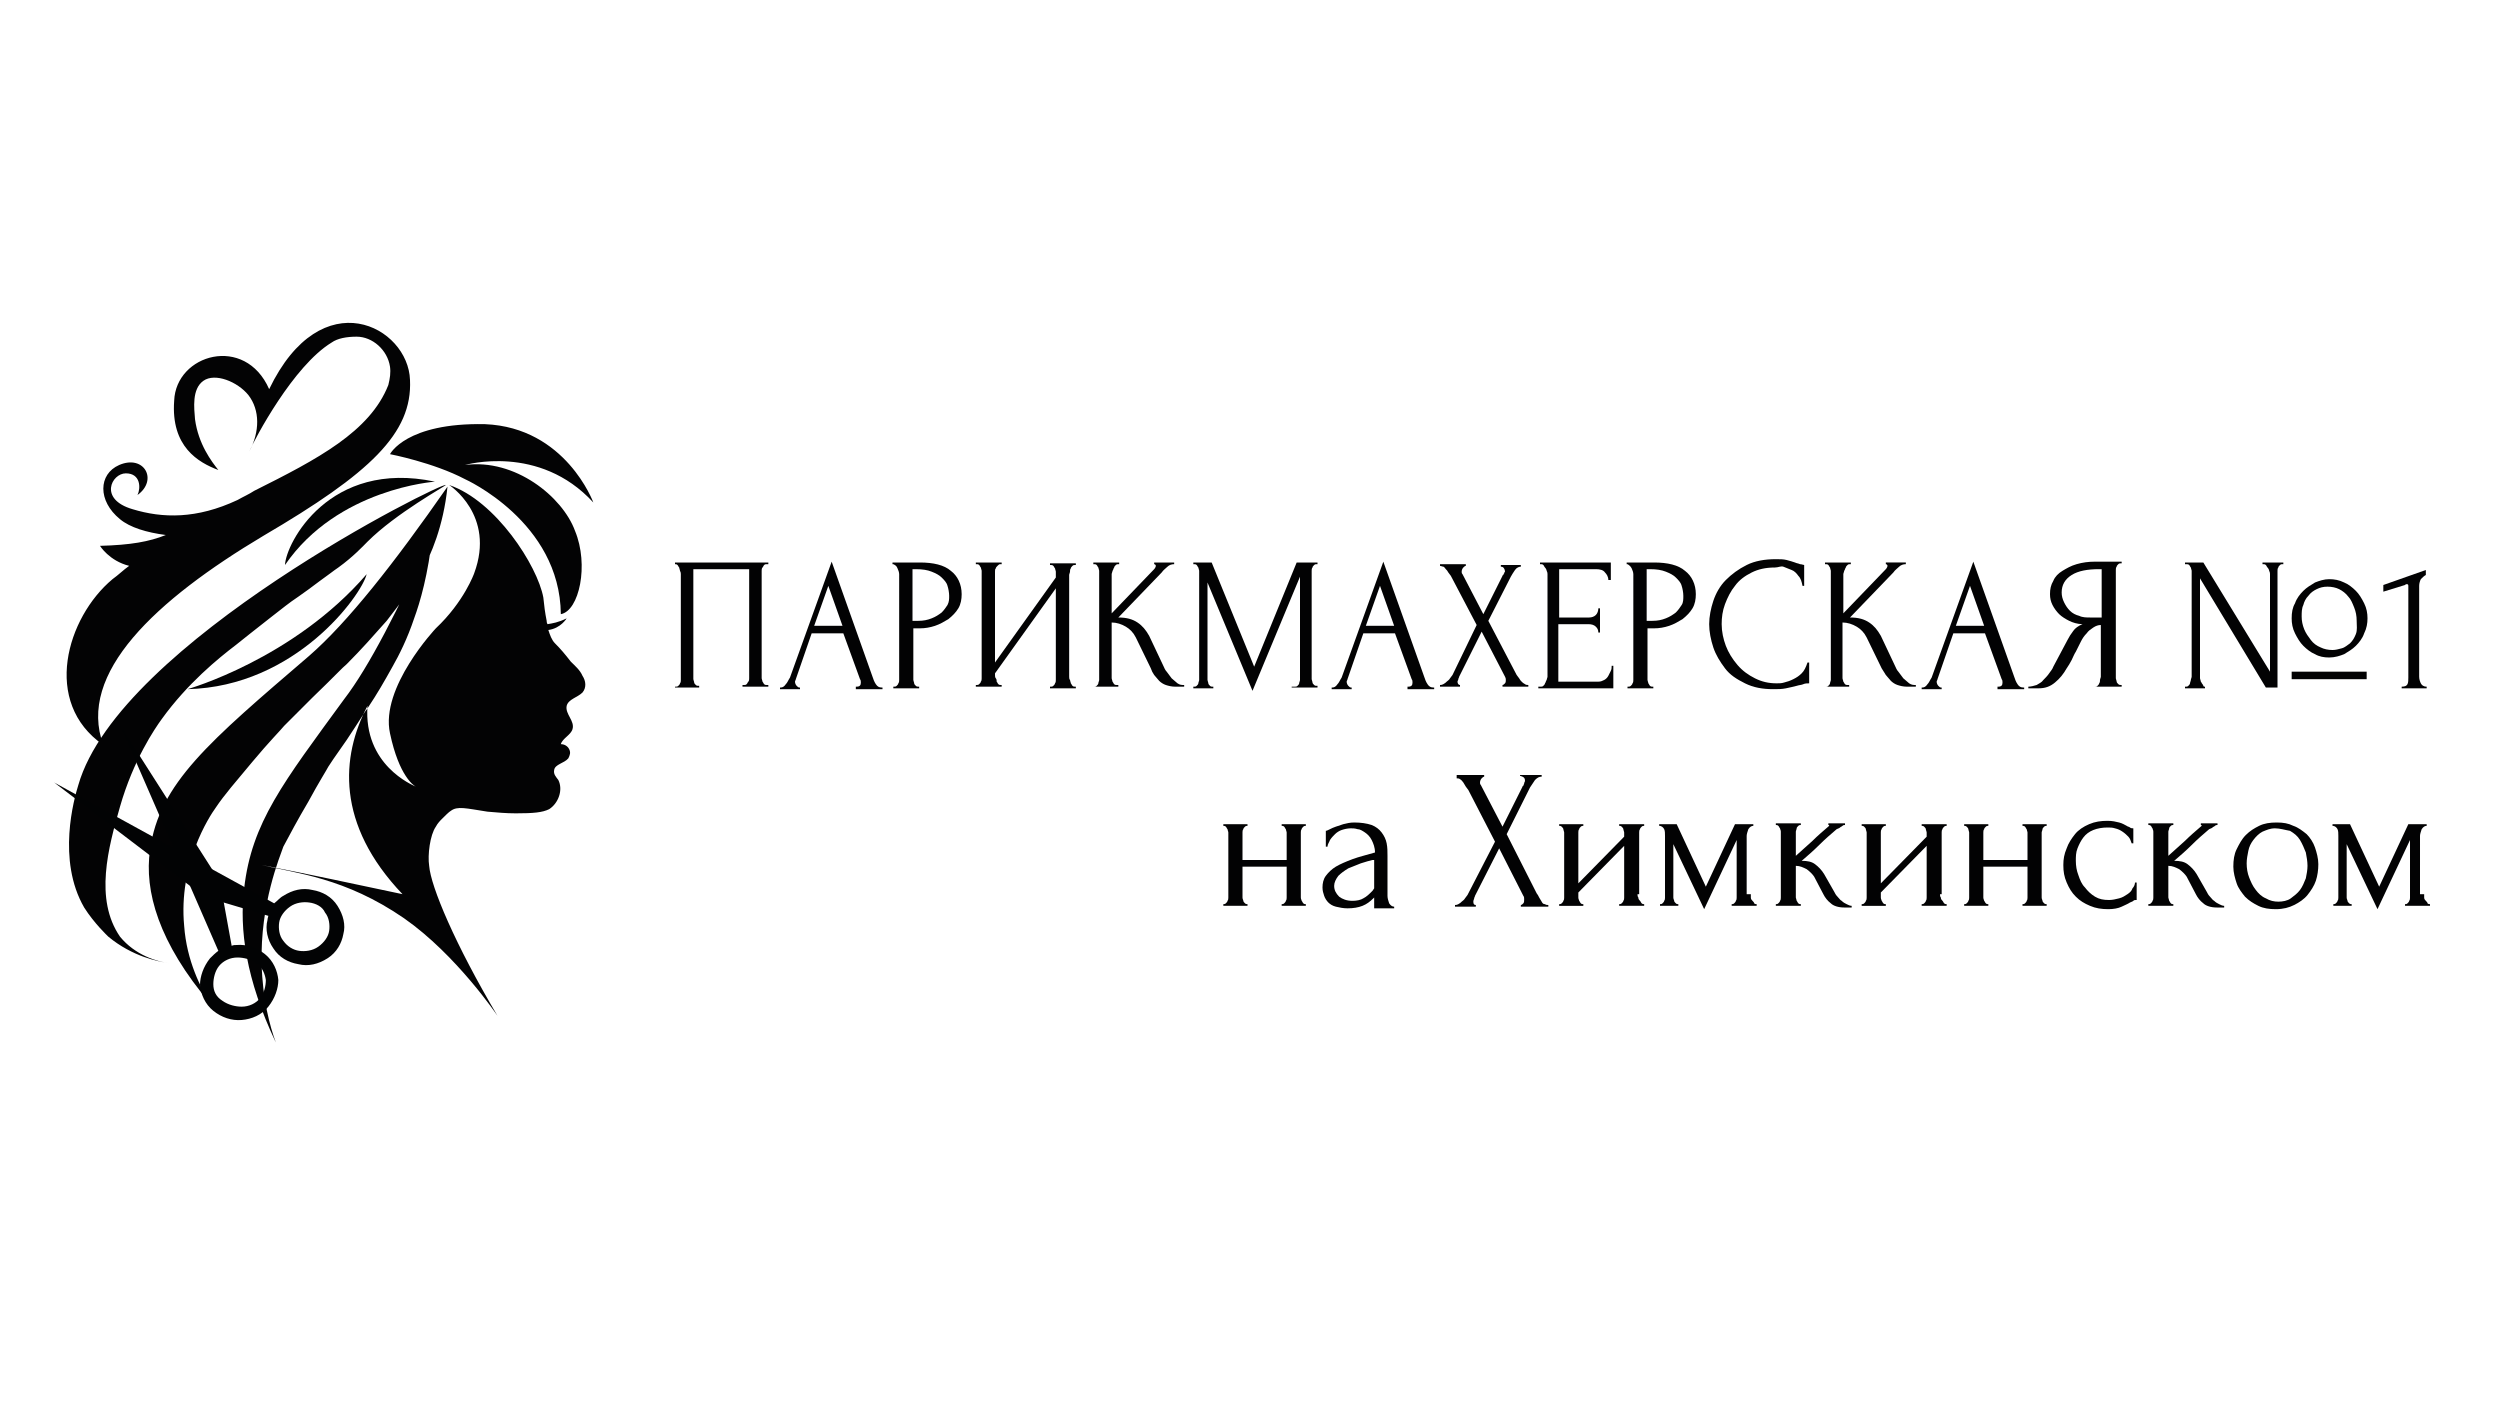 <?xml version="1.0" encoding="UTF-8"?> <!-- Generator: Adobe Illustrator 24.3.0, SVG Export Plug-In . SVG Version: 6.00 Build 0) --> <svg xmlns="http://www.w3.org/2000/svg" xmlns:xlink="http://www.w3.org/1999/xlink" id="Слой_1" x="0px" y="0px" viewBox="0 0 300 170" style="enable-background:new 0 0 300 170;" xml:space="preserve"> <style type="text/css"> .st0{fill:#030304;} .st1{fill:#020303;} .st2{fill:#020203;} .st3{fill-rule:evenodd;clip-rule:evenodd;fill:#020304;} .st4{fill:none;} .st5{enable-background:new ;} </style> <g> <g> <g> <path class="st0" d="M14.4,96.8c1.6-5.6,4.2-9.4,5-10.5c3.1-4.3,6.8-7.3,8.9-8.9c0.6-0.5,2.4-1.9,4.3-3.4c1.3-1,2-1.6,3.2-2.4 c1-0.7,1.4-1,2.6-1.9c1-0.7,1.6-1.2,2.2-1.6c1.8-1.3,3-2.6,3.5-3.1c3.4-3.4,9.4-6.7,9.4-6.8c-0.2-0.5-39.2,18.9-44.1,36 c-0.5,1.6-2.6,9,0.7,14.7c1.2,1.9,2.8,3.4,2.9,3.5c2.9,2.4,6,3,7.4,3.2c-1.6-0.2-4.2-1-6-3.2C11.3,107.9,13,101.7,14.4,96.8z M49.2,45.6c-0.2-6.4-10.6-12-16.9,1.1c-2.9-6.6-11.2-4.2-11.4,1.4c-0.4,5.5,2.9,7.4,5.3,8.3c-0.8-1-2.4-3.1-2.8-6.1 c-0.1-1.3-0.4-3.6,1-4.6c1.4-1,4.1,0.1,5.4,1.7c1.4,1.8,1.4,4.4,0.1,6.8c0.7-1.6,5.3-10.3,9.9-13.1c0.7-0.5,1.8-0.7,3-0.7 c1.9,0,3.7,1.6,4,3.6l0,0c0.1,0.7,0,1.4-0.2,2.2c-2.2,5.6-8.5,8.9-16.1,12.7c-0.6,0.4-1.3,0.7-2,1.1c-4.9,2.3-9,2.2-12.6,1.1 c-4.1-1.2-2.5-4.3-0.8-4.3c1.8,0,1.8,1.8,1.4,2.6c2.5-1.8,0.8-4.9-2.2-3.6c-2.5,1.1-2.6,4.3,0.1,6.5c1.2,1,3.2,1.6,5.5,1.9 c-2,0.8-4.2,1.2-7.9,1.3c0,0,1.1,1.8,3.5,2.4c-0.7,0.5-1.3,1.1-2,1.6C8,74.1,5,84.3,12.4,89.4l0,0C9.2,80.8,18.7,72,31.6,64.3 C44.4,56.8,49.5,52,49.2,45.6z M30.3,91.4c2-2.4,3.4-3.8,3.8-4.3c0.6-0.6,0.8-0.8,3.4-3.4c2.5-2.4,3.7-3.7,4.1-4 c1.8-1.8,3.2-3.4,4.8-5.2c1.2-1.6,2.8-3.5,4.2-5.9c1.1-2,2.6-5.4,3.1-10.2c-6.4,9.2-12,16.3-16.6,20.3 c-12,10.3-18,15.3-19.1,23.3c-0.7,4.9,1,11.1,7.3,18.5c-1.2-1.9-2.9-5.2-3.2-9.4c-0.7-7.4,3-13.1,3.8-14.2 C26.9,95.4,28.3,93.8,30.3,91.4z M55.8,55.8c6-0.8,11.7,3.8,13.2,7.9c1.7,4.1,0.5,9.6-1.7,10c-0.1-11.1-11.5-16.2-11.5-16.2 c-3.8-2-9-3-9-3s1.9-3.8,11.4-3.6c9.7,0.4,13,9.4,13,9.4C64.7,53.2,55.8,55.8,55.8,55.8z M48.3,107.3c-8-8.4-7.4-16.5-4.2-22.6 c-0.5,7.1,5.4,9.5,5.8,9.7l0,0l0,0c-0.2-0.1-2-1.2-3.1-6.4c-1.2-5.5,5.5-12.6,5.5-12.6c3.4-3.2,4.6-6.6,4.6-6.6 c2.6-7-3-10.6-3-10.6c5.6,1.9,10.6,9.7,11.3,13.5c0.1,1,0.2,1.8,0.4,2.8c0,0.1,0,0.2,0.1,0.4c0.6-0.1,1.3-0.2,2.3-0.7 c0,0-0.7,1.2-2.2,1.4c0.2,0.6,0.4,1.2,0.8,1.6c0.7,0.7,1.2,1.3,1.9,2.2c0.5,0.5,1.1,1,1.4,1.7c0.4,0.6,0.5,1.4,0,2 c-0.6,0.6-1.7,0.8-1.9,1.6c-0.2,1,1,1.8,0.7,2.8c-0.2,0.7-1.2,1.1-1.4,1.8c0.4,0,0.8,0.2,1,0.6c0.2,0.4,0.1,0.7-0.1,1.1 c-0.5,0.6-1.6,0.7-1.7,1.4c-0.1,0.5,0.2,0.8,0.5,1.2c0.6,1.2,0,2.8-1.1,3.5c-0.8,0.4-1.9,0.5-4,0.5c-1.2,0-2.2-0.1-3.4-0.2 c-2.6-0.4-3.6-0.7-4.4-0.1c-0.2,0.1-0.7,0.6-1.2,1.1c0,0-0.4,0.4-0.6,0.8c-0.7,1-1,3.4-0.8,4.7c0.2,2.5,3.1,9.4,8.2,18 c0,0-4.9-7.3-11.2-11.7c-7.1-4.9-13-5.4-17.1-6.4C37.1,104.9,42.6,106.1,48.3,107.3z M37,96.2c1.3-2.4,2.2-3.8,2.4-4.2 c0.4-0.6,0.5-0.8,2.2-3.2c1.6-2.4,2.3-3.6,2.5-3.8c1.2-1.8,2-3.2,3-5c0.8-1.4,1.8-3.4,2.6-5.8c0.7-1.9,1.7-5.3,2.2-10.1 c-4.1,9-7.6,15.9-10.6,19.8c-7.3,10-11.1,14.8-12,22.7c-0.6,4.9,0.2,10.9,3.8,18.5c-0.7-1.9-1.6-5.2-1.7-9.4 c-0.2-7.3,2.2-12.9,2.6-14.1C34.8,100.1,35.7,98.4,37,96.2z"></path> </g> <path class="st1" d="M52.2,57.8c0,0-11.7,0.8-18,10C34.3,65.2,39.5,55.1,52.2,57.8z"></path> <path class="st2" d="M22.5,82.7c0,0,12.7-3.6,21.5-13.8C43.4,71.4,35.5,82.4,22.5,82.7z"></path> </g> <g> <path class="st3" d="M25.2,115c-0.8,1-1.2,2.2-1.2,3.2c0.1,1.1,0.6,2.3,1.6,3.1c1,0.8,2.2,1.2,3.4,1.1c1.2-0.1,2.4-0.6,3.2-1.6 c0.8-1,1.2-2.2,1.2-3.2c-0.1-1.1-0.6-2.3-1.6-3.1c-1-0.8-2.2-1.2-3.4-1.1c-0.2,0-0.4,0-0.6,0.1l-1.4-7.7L14.4,87l11.8,27.1 C25.8,114.4,25.5,114.7,25.2,115L25.2,115z M25.6,118.1c0-0.7,0.2-1.6,0.7-2.2c0.5-0.6,1.3-1,2.2-1c0.7,0,1.6,0.2,2.3,0.7 c0.7,0.5,1,1.3,1.1,2c0,0.7-0.2,1.6-0.7,2.2c-0.5,0.6-1.3,1-2.2,1c-0.7,0-1.6-0.2-2.3-0.7C25.9,119.6,25.6,118.9,25.6,118.1z"></path> <path class="st3" d="M34,107.5c1.1-0.7,2.3-1,3.5-0.7c1.2,0.2,2.3,0.8,3,1.9c0.7,1.1,1,2.3,0.7,3.4c-0.2,1.1-0.8,2.2-1.9,2.9 c-1.1,0.7-2.3,1-3.5,0.7c-1.2-0.2-2.3-0.8-3-1.9c-0.7-1-1-2.3-0.7-3.4c0-0.2,0.1-0.4,0.1-0.5l-7.7-2.3l-18-13.7l26.4,14.5 C33.3,108.1,33.6,107.7,34,107.5L34,107.5z M37.1,108.3c-0.7-0.1-1.6,0-2.3,0.5c-0.7,0.5-1.2,1.2-1.3,1.9c-0.1,0.7,0,1.6,0.5,2.2 c0.5,0.7,1.2,1.1,1.9,1.2c0.7,0.1,1.6,0,2.3-0.5c0.7-0.5,1.2-1.2,1.3-1.9c0.1-0.7,0-1.6-0.5-2.2C38.7,108.8,37.9,108.4,37.1,108.3 z"></path> </g> </g> <rect x="80" y="67.4" class="st4" width="213.2" height="30.2"></rect> <g class="st5"> <path class="st2" d="M81,82.4h0.1c0.1,0,0.2,0,0.3-0.1c0.1-0.1,0.2-0.2,0.2-0.3c0.1-0.1,0.1-0.3,0.1-0.4s0-0.3,0-0.4V68.9 c0-0.1,0-0.2-0.1-0.4c0-0.1-0.1-0.3-0.1-0.4c-0.1-0.1-0.1-0.2-0.2-0.3c-0.1-0.1-0.2-0.1-0.3-0.1H81v-0.2h11.2v0.2h-0.2 c-0.1,0-0.2,0-0.3,0.1c-0.1,0.1-0.1,0.2-0.2,0.3c-0.1,0.1-0.1,0.3-0.1,0.4c0,0.1,0,0.3,0,0.3v12.2c0,0.1,0,0.3,0,0.4 c0,0.1,0.1,0.3,0.1,0.4c0.1,0.1,0.1,0.2,0.2,0.3c0.1,0.1,0.2,0.1,0.3,0.1h0.2v0.2h-3.1v-0.2h0.2c0.1,0,0.2,0,0.3-0.1 s0.1-0.2,0.2-0.3s0.1-0.3,0.1-0.4s0-0.3,0-0.4V68.3h-6.7v12.8c0,0.1,0,0.3,0,0.4c0,0.1,0.1,0.3,0.1,0.4s0.1,0.2,0.2,0.3 s0.2,0.1,0.3,0.1h0.1v0.2H81V82.4z"></path> <path class="st2" d="M102.7,82.4h0.1c0.4,0,0.5-0.2,0.5-0.5c0-0.1,0-0.3-0.1-0.4l-2-5.5h-3.8l-1.9,5.5c0,0.1-0.1,0.2-0.1,0.3 c0,0.2,0.1,0.4,0.2,0.5s0.2,0.2,0.3,0.2h0.1v0.2h-2.4v-0.2h0.1c0.2,0,0.4-0.1,0.6-0.4c0.2-0.2,0.3-0.5,0.5-0.8l5-13.9l4.9,13.8 c0.1,0.3,0.2,0.6,0.4,0.9c0.2,0.3,0.4,0.4,0.7,0.4h0.1v0.2h-3.2V82.4z M97.7,75.1h3.4l-1.7-4.8L97.7,75.1z"></path> <path class="st2" d="M107.3,67.5h3.1c1.6,0,2.9,0.3,3.7,1c0.8,0.6,1.3,1.6,1.3,2.8c0,0.6-0.1,1.2-0.4,1.7c-0.3,0.5-0.7,0.9-1.2,1.3 c-0.5,0.3-1,0.6-1.6,0.8c-0.6,0.2-1.2,0.3-1.8,0.3h-0.8v5.8c0,0.1,0,0.3,0,0.4c0,0.1,0.1,0.3,0.1,0.4s0.1,0.2,0.2,0.3 c0.1,0.1,0.2,0.1,0.3,0.1h0.1v0.2h-3.1v-0.2h0.1c0.1,0,0.2,0,0.3-0.1s0.2-0.2,0.2-0.3c0.1-0.1,0.1-0.3,0.1-0.4s0-0.3,0-0.4V68.9 c0-0.2-0.1-0.5-0.2-0.7c-0.1-0.3-0.3-0.4-0.5-0.5h-0.1V67.5z M109.5,68.3v6.2h0.7c0.6,0,1.1-0.1,1.6-0.3s0.8-0.4,1.2-0.7 c0.3-0.3,0.5-0.6,0.7-0.9c0.2-0.4,0.2-0.7,0.2-1.1c0-0.4-0.1-0.9-0.2-1.2c-0.1-0.4-0.4-0.7-0.7-1s-0.7-0.5-1.2-0.7 c-0.5-0.2-1.1-0.3-1.9-0.3H109.5z"></path> <path class="st2" d="M126,82.4h0.1c0.1,0,0.2,0,0.3-0.1c0.1-0.1,0.2-0.2,0.2-0.3c0.1-0.1,0.1-0.3,0.1-0.4c0-0.1,0-0.3,0-0.4V70.6 l-7.3,10.2v0.2c0,0.1,0,0.3,0.1,0.4s0.1,0.3,0.1,0.4c0.1,0.1,0.1,0.2,0.2,0.3s0.2,0.1,0.3,0.1h0.1v0.2h-3.1v-0.2h0.1 c0.1,0,0.2,0,0.3-0.1c0.1-0.1,0.2-0.2,0.2-0.3c0.1-0.1,0.1-0.3,0.1-0.4s0-0.3,0-0.4V68.9c0-0.1,0-0.2,0-0.4c0-0.1-0.1-0.3-0.1-0.4 c-0.1-0.1-0.1-0.2-0.2-0.3c-0.1-0.1-0.2-0.1-0.3-0.1h-0.1v-0.2h3.1v0.2h-0.2c-0.1,0-0.2,0.1-0.3,0.2c-0.1,0.1-0.2,0.2-0.2,0.3 c-0.1,0.1-0.1,0.2-0.1,0.4c0,0.1,0,0.2,0,0.4v10.5l7.3-10.2v-0.3c0-0.1,0-0.2,0-0.4c0-0.1-0.1-0.3-0.1-0.4 c-0.1-0.1-0.1-0.2-0.2-0.3c-0.1-0.1-0.2-0.1-0.3-0.1H126v-0.2h3.1v0.2H129c-0.1,0-0.2,0-0.3,0.1c-0.1,0.1-0.2,0.2-0.2,0.3 c-0.1,0.1-0.1,0.3-0.1,0.4c0,0.1-0.1,0.3-0.1,0.4v12.2c0,0.1,0,0.3,0.1,0.4c0,0.1,0.1,0.3,0.1,0.4c0.1,0.1,0.1,0.2,0.2,0.3 c0.1,0.1,0.2,0.1,0.3,0.1h0.1v0.2H126V82.4z"></path> <path class="st2" d="M131.2,82.4h0.1c0.1,0,0.2,0,0.3-0.1s0.2-0.2,0.2-0.3s0.1-0.3,0.1-0.4s0-0.3,0-0.4V68.9c0-0.1,0-0.2,0-0.4 c0-0.1-0.1-0.3-0.1-0.4c-0.1-0.1-0.1-0.2-0.2-0.3c-0.1-0.1-0.2-0.1-0.3-0.1h-0.1v-0.2h3.1v0.2h-0.1c-0.1,0-0.2,0-0.3,0.1 c-0.1,0.1-0.2,0.2-0.2,0.3c-0.1,0.1-0.1,0.3-0.2,0.4c0,0.1-0.1,0.3-0.1,0.4v4.7l5.1-5.3c0.1-0.1,0.2-0.3,0.2-0.4 c0-0.1-0.1-0.2-0.2-0.2v-0.2h2.4v0.2c-0.3,0-0.6,0.1-0.8,0.3c-0.2,0.2-0.5,0.4-0.7,0.7l-5.2,5.4c1,0,1.7,0.2,2.3,0.6s1,0.9,1.4,1.6 l1.7,3.6c0.1,0.2,0.2,0.5,0.4,0.7c0.2,0.3,0.4,0.5,0.6,0.8c0.2,0.2,0.5,0.4,0.7,0.6c0.3,0.2,0.5,0.2,0.8,0.2v0.2H141 c-0.4,0-0.8-0.1-1.1-0.2c-0.3-0.1-0.6-0.3-0.8-0.5s-0.4-0.5-0.6-0.7c-0.2-0.3-0.3-0.5-0.4-0.8l-1.8-3.7c-0.3-0.6-0.7-1-1.2-1.3 c-0.5-0.3-1.1-0.5-1.7-0.5v6.3c0,0.1,0,0.3,0,0.4c0,0.1,0.1,0.3,0.1,0.4c0.1,0.1,0.1,0.2,0.2,0.3s0.2,0.1,0.3,0.1h0.2v0.2h-3.1 V82.4z"></path> <path class="st2" d="M155.3,82.4h0.1c0.1,0,0.2,0,0.3-0.1s0.2-0.2,0.2-0.3s0.1-0.3,0.1-0.4s0-0.3,0-0.4v-12l-5.7,13.7l-5.4-13v11.3 c0,0.1,0,0.3,0,0.4c0,0.1,0.1,0.3,0.1,0.4s0.1,0.2,0.2,0.3s0.2,0.1,0.3,0.1h0.1v0.2h-2.4v-0.2h0.1c0.1,0,0.2,0,0.3-0.1 s0.2-0.2,0.2-0.3s0.1-0.3,0.1-0.4s0-0.3,0-0.4V68.9c0-0.1,0-0.2,0-0.4c0-0.1-0.1-0.3-0.1-0.4c-0.1-0.1-0.1-0.2-0.2-0.3 c-0.1-0.1-0.2-0.1-0.3-0.1h-0.1v-0.2h2.2l5.1,12.5l5.1-12.5h2.5v0.2h-0.1c-0.1,0-0.2,0-0.3,0.1c-0.1,0.1-0.2,0.2-0.2,0.3 c-0.1,0.1-0.1,0.3-0.1,0.4c0,0.1,0,0.3,0,0.4v12.2c0,0.1,0,0.3,0,0.4s0.1,0.3,0.1,0.4s0.1,0.2,0.2,0.3s0.2,0.1,0.3,0.1h0.1v0.2 h-3.1V82.4z"></path> <path class="st2" d="M168.9,82.4h0.1c0.4,0,0.5-0.2,0.5-0.5c0-0.1,0-0.3-0.1-0.4l-2-5.5h-3.8l-1.9,5.5c0,0.1-0.1,0.2-0.1,0.3 c0,0.2,0.1,0.4,0.2,0.5c0.1,0.1,0.2,0.2,0.3,0.2h0.1v0.2h-2.4v-0.2h0.1c0.2,0,0.4-0.1,0.6-0.4c0.2-0.2,0.3-0.5,0.5-0.8l5-13.9 l4.9,13.8c0.1,0.3,0.2,0.6,0.4,0.9c0.2,0.3,0.4,0.4,0.7,0.4h0.1v0.2h-3.2V82.4z M163.9,75.1h3.4l-1.7-4.8L163.9,75.1z"></path> <path class="st2" d="M177.2,75l-3.1-5.9c-0.1-0.1-0.2-0.3-0.3-0.4c-0.1-0.2-0.2-0.3-0.3-0.4c-0.1-0.1-0.2-0.3-0.3-0.3 s-0.3-0.1-0.4-0.1v-0.2h3.1v0.2c-0.1,0-0.2,0.1-0.3,0.2c-0.1,0.1-0.2,0.3-0.2,0.5c0,0.1,0,0.2,0.1,0.3l2.5,4.8l2.3-4.6 c0,0,0-0.1,0.1-0.1c0-0.1,0.1-0.2,0.1-0.2c0-0.1,0.1-0.2,0.1-0.2c0-0.2-0.1-0.4-0.2-0.5s-0.3-0.1-0.3-0.1v-0.2h2.4v0.2 c-0.2,0-0.5,0.1-0.7,0.4c-0.2,0.3-0.4,0.6-0.5,0.8l-2.7,5.3L182,81c0.1,0.1,0.2,0.3,0.3,0.4c0.1,0.2,0.2,0.3,0.3,0.4 c0.1,0.1,0.2,0.2,0.4,0.3c0.1,0.1,0.3,0.1,0.4,0.1v0.2h-3.1v-0.2c0.1,0,0.2-0.1,0.3-0.2s0.1-0.3,0.1-0.4c0-0.1,0-0.2-0.1-0.4 l-2.8-5.4l-2.7,5.4c0,0.1-0.1,0.2-0.1,0.3c0,0.1-0.1,0.2-0.1,0.3c0,0.2,0.1,0.4,0.3,0.4v0.2h-2.4v-0.2c0.1,0,0.2,0,0.4-0.1 s0.3-0.2,0.4-0.3s0.3-0.2,0.4-0.4c0.1-0.1,0.2-0.3,0.3-0.4L177.2,75z"></path> <path class="st2" d="M184.8,82.4h0.1c0.1,0,0.2,0,0.3-0.1c0.1-0.1,0.2-0.2,0.2-0.3c0.1-0.1,0.1-0.3,0.2-0.4c0-0.1,0.1-0.3,0.1-0.4 V68.9c0-0.1,0-0.2-0.1-0.4c0-0.1-0.1-0.3-0.2-0.4c-0.1-0.1-0.1-0.2-0.2-0.3c-0.1-0.1-0.2-0.1-0.3-0.1h-0.1v-0.2h8.5v2.1H193 c0-0.4-0.2-0.7-0.4-0.9c-0.2-0.3-0.6-0.4-1.1-0.4h-4.4v5.8h3.6c0.3,0,0.6-0.1,0.8-0.3c0.2-0.2,0.3-0.5,0.3-0.8h0.2v2.9h-0.2 c0-0.3-0.1-0.5-0.3-0.7c-0.2-0.2-0.5-0.3-0.9-0.3h-3.6v6.9h4.8c0.3,0,0.5-0.1,0.7-0.2c0.2-0.1,0.4-0.3,0.5-0.5 c0.1-0.2,0.2-0.4,0.3-0.6c0.1-0.2,0.1-0.4,0.1-0.6h0.2v2.7h-9V82.4z"></path> <path class="st2" d="M195.4,67.5h3.1c1.6,0,2.9,0.3,3.7,1c0.8,0.6,1.3,1.6,1.3,2.8c0,0.6-0.1,1.2-0.4,1.7c-0.3,0.5-0.7,0.9-1.2,1.3 c-0.5,0.3-1,0.6-1.6,0.8c-0.6,0.2-1.2,0.3-1.8,0.3h-0.8v5.8c0,0.1,0,0.3,0,0.4s0.1,0.3,0.1,0.4c0.1,0.1,0.1,0.2,0.2,0.3 c0.1,0.1,0.2,0.1,0.3,0.1h0.1v0.2h-3.1v-0.2h0.1c0.1,0,0.2,0,0.3-0.1s0.2-0.2,0.2-0.3c0.1-0.1,0.1-0.3,0.1-0.4c0-0.1,0-0.3,0-0.4 V68.9c0-0.2-0.1-0.5-0.2-0.7s-0.3-0.4-0.5-0.5h-0.1V67.5z M197.6,68.3v6.2h0.7c0.6,0,1.1-0.1,1.6-0.3c0.5-0.2,0.8-0.4,1.2-0.7 c0.3-0.3,0.5-0.6,0.7-0.9s0.2-0.7,0.2-1.1c0-0.4-0.1-0.9-0.2-1.2c-0.1-0.4-0.4-0.7-0.7-1c-0.3-0.3-0.7-0.5-1.2-0.7 c-0.5-0.2-1.1-0.3-1.9-0.3H197.6z"></path> <path class="st2" d="M213,68.1c-1.1,0-2,0.2-2.8,0.6c-0.8,0.4-1.5,0.9-2,1.6c-0.5,0.6-0.9,1.4-1.2,2.2c-0.3,0.8-0.4,1.6-0.4,2.4 c0,0.9,0.2,1.8,0.5,2.6s0.8,1.6,1.4,2.3c0.6,0.7,1.3,1.2,2.1,1.6c0.8,0.4,1.6,0.6,2.6,0.6c0.3,0,0.6,0,0.9-0.1 c0.4-0.1,0.7-0.2,1.1-0.4c0.4-0.2,0.7-0.4,1-0.7c0.3-0.3,0.5-0.7,0.7-1.3h0.2v2.5c-0.2,0-0.5,0-0.7,0.1c-0.2,0.1-0.5,0.1-0.8,0.2 c-0.4,0.1-0.8,0.2-1.3,0.3s-0.9,0.1-1.5,0.1c-1.3,0-2.4-0.2-3.4-0.7s-1.8-1-2.4-1.8s-1.1-1.6-1.4-2.5c-0.3-0.9-0.5-1.9-0.5-2.8 c0-0.9,0.2-1.9,0.5-2.8c0.3-0.9,0.8-1.8,1.5-2.5c0.7-0.7,1.5-1.3,2.5-1.8c1-0.5,2.2-0.7,3.5-0.7c0.5,0,0.9,0,1.3,0.1s0.7,0.2,1,0.3 c0.2,0.1,0.4,0.1,0.6,0.2c0.2,0,0.4,0.1,0.5,0.1v2.5h-0.2c-0.1-0.5-0.2-0.9-0.5-1.2c-0.2-0.3-0.5-0.6-0.8-0.7s-0.7-0.3-1-0.4 S213.4,68.1,213,68.1z"></path> <path class="st2" d="M219,82.4h0.1c0.1,0,0.2,0,0.3-0.1s0.2-0.2,0.2-0.3s0.1-0.3,0.1-0.4s0-0.3,0-0.4V68.9c0-0.1,0-0.2,0-0.4 c0-0.1-0.1-0.3-0.1-0.4c-0.1-0.1-0.1-0.2-0.2-0.3c-0.1-0.1-0.2-0.1-0.3-0.1H219v-0.2h3.1v0.2H222c-0.1,0-0.2,0-0.3,0.1 c-0.1,0.1-0.2,0.2-0.2,0.3c-0.1,0.1-0.1,0.3-0.2,0.4c0,0.1-0.1,0.3-0.1,0.4v4.7l5.1-5.3c0.1-0.1,0.2-0.3,0.2-0.4 c0-0.1-0.1-0.2-0.2-0.2v-0.2h2.4v0.2c-0.3,0-0.6,0.1-0.8,0.3c-0.2,0.2-0.5,0.4-0.7,0.7l-5.2,5.4c1,0,1.7,0.2,2.3,0.6 c0.6,0.4,1,0.9,1.4,1.6l1.7,3.6c0.1,0.2,0.2,0.5,0.4,0.7c0.2,0.3,0.4,0.5,0.6,0.8c0.2,0.2,0.5,0.4,0.7,0.6c0.3,0.2,0.5,0.2,0.8,0.2 v0.2h-1.1c-0.4,0-0.8-0.1-1.1-0.2s-0.6-0.3-0.8-0.5s-0.4-0.5-0.6-0.7c-0.2-0.3-0.3-0.5-0.5-0.8l-1.8-3.7c-0.3-0.6-0.7-1-1.2-1.3 c-0.5-0.3-1.1-0.5-1.7-0.5v6.3c0,0.1,0,0.3,0,0.4c0,0.1,0.1,0.3,0.1,0.4c0.1,0.1,0.1,0.2,0.2,0.3s0.2,0.1,0.3,0.1h0.2v0.2H219V82.4 z"></path> <path class="st2" d="M239.7,82.4h0.1c0.4,0,0.5-0.2,0.5-0.5c0-0.1,0-0.3-0.1-0.4l-2-5.5h-3.8l-1.9,5.5c0,0.1-0.1,0.2-0.1,0.3 c0,0.2,0.1,0.4,0.2,0.5c0.1,0.1,0.2,0.2,0.3,0.2h0.1v0.2h-2.4v-0.2h0.1c0.2,0,0.4-0.1,0.6-0.4c0.2-0.2,0.3-0.5,0.5-0.8l5-13.9 l4.9,13.8c0.1,0.3,0.2,0.6,0.4,0.9c0.2,0.3,0.4,0.4,0.7,0.4h0.1v0.2h-3.2V82.4z M234.7,75.1h3.4l-1.7-4.8L234.7,75.1z"></path> <path class="st2" d="M251.3,82.4h0.1c0.1,0,0.2,0,0.3-0.1c0.1-0.1,0.2-0.2,0.2-0.3c0.1-0.1,0.1-0.3,0.1-0.4c0-0.1,0.1-0.3,0.1-0.4 v-6.2c-0.3,0-0.6,0.1-0.9,0.3s-0.6,0.4-0.8,0.7c-0.3,0.3-0.5,0.6-0.7,1s-0.4,0.8-0.6,1.2c-0.2,0.3-0.3,0.6-0.5,1s-0.4,0.7-0.6,1 c-0.4,0.7-0.8,1.2-1.4,1.7c-0.6,0.5-1.2,0.7-2,0.7h-1.2v-0.2c0.3,0,0.7-0.1,1-0.2c0.3-0.2,0.6-0.3,0.8-0.6c0.2-0.2,0.5-0.5,0.7-0.8 c0.2-0.3,0.4-0.5,0.5-0.8l1.7-3.2c0.2-0.4,0.4-0.7,0.7-1.1c0.2-0.3,0.6-0.6,1.1-0.8c-0.6,0-1.2-0.2-1.6-0.4s-0.9-0.5-1.2-0.8 c-0.3-0.3-0.6-0.7-0.8-1.1c-0.2-0.4-0.3-0.8-0.3-1.3c0-0.6,0.1-1.1,0.4-1.6c0.2-0.5,0.6-0.9,1.1-1.2c0.5-0.3,1-0.6,1.7-0.8 s1.4-0.3,2.2-0.3h3.2v0.2h-0.1c-0.1,0-0.2,0-0.3,0.1c-0.1,0.1-0.2,0.2-0.2,0.3c-0.1,0.1-0.1,0.3-0.1,0.4c0,0.1,0,0.3,0,0.4v12.2 c0,0.1,0,0.3,0,0.4s0.1,0.3,0.1,0.4s0.1,0.2,0.2,0.3s0.2,0.1,0.3,0.1h0.1v0.2h-3.1V82.4z M247.4,71.1c0,0.4,0.1,0.8,0.3,1.2 c0.2,0.4,0.4,0.7,0.7,1c0.3,0.3,0.7,0.5,1.1,0.6c0.4,0.2,0.9,0.2,1.3,0.2h1.4v-5.8h-0.3c-1.4,0-2.5,0.2-3.3,0.7 C247.8,69.5,247.4,70.2,247.4,71.1z"></path> <path class="st2" d="M264.5,82.4h0.1v0.2h-2.4v-0.2h0.1c0.1,0,0.2,0,0.3-0.1s0.2-0.2,0.2-0.3s0.1-0.3,0.1-0.4 c0-0.1,0.1-0.3,0.1-0.4V68.9c0-0.1,0-0.2,0-0.4c0-0.1-0.1-0.3-0.1-0.4c-0.1-0.1-0.1-0.2-0.2-0.3c-0.1-0.1-0.2-0.1-0.4-0.1h-0.1 v-0.2h2.2l8,13.1V68.9c0-0.1,0-0.2-0.1-0.4c0-0.1-0.1-0.3-0.2-0.4c-0.1-0.1-0.1-0.2-0.2-0.3c-0.1-0.1-0.2-0.1-0.3-0.1h-0.1v-0.2 h2.5v0.2h-0.1c-0.1,0-0.2,0-0.3,0.1c-0.1,0.1-0.2,0.2-0.2,0.3c-0.1,0.1-0.1,0.3-0.1,0.4c0,0.1,0,0.3,0,0.4v13.6h-1.4l-7.9-13.1 v11.6c0,0.1,0,0.3,0,0.4s0.1,0.3,0.1,0.4c0.1,0.1,0.1,0.2,0.2,0.3S264.4,82.4,264.5,82.4z M275,74.2c0-0.7,0.1-1.3,0.4-1.8 c0.2-0.6,0.6-1.1,1-1.5c0.4-0.4,0.9-0.7,1.4-1c0.5-0.2,1.1-0.4,1.7-0.4c0.6,0,1.2,0.1,1.8,0.4c0.5,0.2,1,0.6,1.4,1s0.7,0.9,1,1.5 s0.4,1.2,0.4,1.8c0,0.6-0.1,1.2-0.4,1.8c-0.2,0.6-0.6,1.1-1,1.5s-0.9,0.7-1.4,1c-0.5,0.2-1.1,0.4-1.8,0.4c-0.6,0-1.2-0.1-1.7-0.4 c-0.5-0.2-1-0.6-1.4-1c-0.4-0.4-0.7-0.9-1-1.5C275.1,75.4,275,74.8,275,74.2z M275,81.5v-0.9h9v0.9H275z M282.8,74.5 c0-0.6-0.1-1.1-0.3-1.6c-0.2-0.5-0.4-1-0.7-1.3c-0.3-0.4-0.7-0.7-1.1-0.9c-0.4-0.2-0.9-0.3-1.4-0.3c-0.5,0-0.9,0.1-1.3,0.3 c-0.4,0.2-0.7,0.4-1,0.8c-0.3,0.3-0.5,0.7-0.6,1.1c-0.2,0.4-0.2,0.9-0.2,1.4c0,0.5,0.1,1,0.3,1.5c0.2,0.5,0.5,0.9,0.8,1.3 c0.3,0.4,0.7,0.7,1.2,0.9c0.4,0.2,0.9,0.3,1.4,0.3c0.4,0,0.7-0.1,1.1-0.2c0.4-0.1,0.7-0.4,1-0.6c0.3-0.3,0.5-0.6,0.7-1.1 S282.8,75.1,282.8,74.5z"></path> <path class="st2" d="M288.2,82.6v-0.2c0.4,0,0.6-0.1,0.7-0.3c0.1-0.2,0.1-0.5,0.1-0.8V70.3c0-0.2-0.1-0.2-0.2-0.2 c-0.1,0-0.1,0-0.2,0.1L286,71v-0.8l5.1-1.8v0.6c-0.2,0.1-0.4,0.3-0.6,0.5c-0.1,0.2-0.2,0.5-0.2,0.8v10.9c0,0.3,0.1,0.6,0.2,0.8 c0.1,0.2,0.3,0.4,0.7,0.4v0.2H288.2z"></path> </g> <rect x="145.8" y="92.9" class="st4" width="147.5" height="27.5"></rect> <g class="st5"> <path class="st2" d="M149.1,107.3c0,0.1,0,0.3,0,0.4c0,0.2,0.1,0.3,0.1,0.4s0.1,0.2,0.2,0.3c0.1,0.1,0.2,0.1,0.3,0.1v0.2h-2.9v-0.2 c0.1,0,0.2,0,0.3-0.1c0.1-0.1,0.2-0.2,0.2-0.3c0.1-0.1,0.1-0.3,0.1-0.4c0-0.2,0-0.3,0-0.4v-7c0-0.1,0-0.2,0-0.4 c0-0.1-0.1-0.3-0.1-0.4c-0.1-0.1-0.1-0.2-0.2-0.3c-0.1-0.1-0.2-0.1-0.3-0.1v-0.2h2.9v0.2c-0.1,0-0.2,0-0.3,0.1s-0.2,0.2-0.2,0.3 c-0.1,0.1-0.1,0.3-0.1,0.4s0,0.3,0,0.4v2.9h5.3v-2.9c0-0.1,0-0.2,0-0.4c0-0.1-0.1-0.3-0.1-0.4c-0.1-0.1-0.1-0.2-0.2-0.3 s-0.2-0.1-0.3-0.1v-0.2h2.9v0.2c-0.1,0-0.2,0-0.3,0.1c-0.1,0.1-0.2,0.2-0.2,0.3c-0.1,0.1-0.1,0.3-0.1,0.4s0,0.3,0,0.4v7 c0,0.1,0,0.3,0,0.4c0,0.2,0.1,0.3,0.1,0.4c0.1,0.1,0.1,0.2,0.2,0.3c0.1,0.1,0.2,0.1,0.3,0.1v0.2h-2.9v-0.2c0.1,0,0.2,0,0.3-0.1 c0.1-0.1,0.2-0.2,0.2-0.3c0.1-0.1,0.1-0.3,0.1-0.4c0-0.2,0-0.3,0-0.4V104h-5.3V107.3z"></path> <path class="st2" d="M164.9,108.9v-1.2l-0.1,0.1c-0.4,0.4-0.8,0.7-1.3,0.9c-0.5,0.2-1.1,0.3-1.8,0.3c-0.5,0-1-0.1-1.4-0.2 c-0.4-0.1-0.7-0.3-0.9-0.5c-0.2-0.2-0.4-0.5-0.5-0.8c-0.1-0.3-0.2-0.6-0.2-1c0-0.5,0.1-1,0.4-1.4c0.3-0.4,0.7-0.8,1.2-1.1 c0.5-0.3,1.2-0.6,2-0.9c0.8-0.3,1.7-0.5,2.7-0.8c0-0.6-0.2-1.1-0.4-1.5c-0.2-0.4-0.5-0.7-0.8-0.9c-0.3-0.2-0.6-0.4-0.9-0.4 c-0.3-0.1-0.6-0.1-0.8-0.1c-0.4,0-0.8,0.1-1.1,0.2c-0.3,0.1-0.6,0.3-0.8,0.5c-0.2,0.2-0.4,0.4-0.6,0.7c-0.1,0.3-0.3,0.5-0.3,0.8 h-0.2v-1.9c0.1,0,0.3-0.1,0.5-0.2c0.2-0.1,0.4-0.2,0.7-0.3s0.6-0.2,0.9-0.3c0.4-0.1,0.8-0.2,1.3-0.2c0.8,0,1.5,0.1,2.1,0.3 c0.5,0.2,0.9,0.5,1.2,0.9c0.3,0.4,0.5,0.8,0.6,1.3c0.1,0.5,0.1,1,0.1,1.5v4.8c0,0.3,0.1,0.6,0.2,0.9c0.2,0.3,0.4,0.4,0.6,0.4v0.2 H164.9z M164.9,106.6v-3.4l-0.2,0c-0.4,0.1-0.8,0.2-1.4,0.4c-0.5,0.2-1,0.4-1.5,0.6c-0.5,0.3-0.9,0.6-1.2,0.9 c-0.3,0.4-0.5,0.8-0.5,1.2c0,0.5,0.2,0.9,0.6,1.3c0.4,0.3,0.9,0.5,1.6,0.5c0.5,0,1-0.1,1.3-0.3c0.4-0.2,0.7-0.5,1.1-0.9 L164.9,106.6z"></path> <path class="st2" d="M179.4,101l-3.2-6.2c-0.1-0.1-0.2-0.3-0.3-0.4c-0.1-0.2-0.2-0.3-0.3-0.5c-0.1-0.1-0.2-0.3-0.4-0.4 c-0.1-0.1-0.3-0.1-0.4-0.1V93h3.3v0.2c-0.1,0-0.2,0.1-0.3,0.2c-0.1,0.1-0.2,0.3-0.2,0.5c0,0.1,0,0.2,0.1,0.3l2.6,5l2.4-4.8 c0,0,0-0.1,0.1-0.1c0-0.1,0.1-0.2,0.1-0.3c0-0.1,0.1-0.2,0.1-0.3c0-0.3-0.1-0.4-0.3-0.5c-0.2-0.1-0.3-0.1-0.3-0.1V93h2.6v0.2 c-0.3,0-0.5,0.1-0.8,0.4c-0.2,0.3-0.4,0.6-0.6,0.9l-2.8,5.6l3.6,7.1c0.1,0.1,0.2,0.3,0.3,0.5s0.2,0.3,0.3,0.5s0.2,0.3,0.4,0.3 c0.1,0.1,0.3,0.1,0.4,0.1v0.2h-3.3v-0.2c0.1,0,0.2-0.1,0.3-0.2c0.1-0.1,0.1-0.3,0.1-0.5c0-0.1,0-0.3-0.1-0.4l-2.9-5.7l-2.9,5.7 c0,0.1-0.1,0.2-0.1,0.3c0,0.1-0.1,0.2-0.1,0.4c0,0.3,0.1,0.4,0.3,0.4v0.2h-2.5v-0.2c0.1,0,0.2,0,0.4-0.1s0.3-0.2,0.4-0.3 c0.1-0.1,0.3-0.2,0.4-0.4c0.1-0.1,0.2-0.3,0.3-0.4L179.4,101z"></path> <path class="st2" d="M196.5,107.3c0,0.1,0,0.3,0.1,0.4c0,0.2,0.1,0.3,0.2,0.4s0.1,0.2,0.2,0.3c0.1,0.1,0.2,0.1,0.3,0.1v0.2h-3v-0.2 c0.1,0,0.2,0,0.3-0.1c0.1-0.1,0.2-0.2,0.2-0.3c0.1-0.1,0.1-0.3,0.1-0.4c0-0.2,0-0.3,0-0.4v-5.8l-5.5,5.6v0.2c0,0.1,0,0.3,0,0.4 c0,0.2,0.1,0.3,0.1,0.4c0.1,0.1,0.1,0.2,0.2,0.3c0.1,0.1,0.2,0.1,0.3,0.1v0.2h-2.9v-0.2c0.1,0,0.2,0,0.3-0.1 c0.1-0.1,0.2-0.2,0.2-0.3c0.1-0.1,0.1-0.3,0.1-0.4c0-0.2,0-0.3,0-0.4v-7c0-0.1,0-0.2,0-0.4c0-0.1-0.1-0.3-0.1-0.4s-0.1-0.2-0.2-0.3 c-0.1-0.1-0.2-0.1-0.3-0.1v-0.2h2.9v0.2c-0.1,0-0.2,0-0.3,0.1c-0.1,0.1-0.2,0.2-0.2,0.3c-0.1,0.1-0.1,0.3-0.1,0.4 c0,0.1,0,0.3,0,0.4v5.7l5.5-5.6v-0.1c0-0.1,0-0.2,0-0.4c0-0.1-0.1-0.3-0.1-0.4s-0.1-0.2-0.2-0.3c-0.1-0.1-0.2-0.1-0.3-0.1v-0.2h3 v0.2c-0.1,0-0.2,0-0.3,0.1s-0.2,0.2-0.2,0.3c-0.1,0.1-0.1,0.3-0.1,0.4c0,0.1,0,0.3,0,0.4V107.3z"></path> <path class="st2" d="M210.1,107.3c0,0.1,0,0.3,0,0.4c0,0.2,0.1,0.3,0.2,0.4s0.2,0.2,0.2,0.3c0.1,0.1,0.2,0.1,0.3,0.1v0.2h-3v-0.2 c0.1,0,0.2,0,0.3-0.1c0.1-0.1,0.2-0.2,0.2-0.3c0.1-0.1,0.1-0.3,0.1-0.4c0-0.2,0-0.3,0-0.4v-6.5l-3.9,8.3l-3.7-7.8v6 c0,0.1,0,0.3,0,0.4c0,0.2,0.1,0.3,0.1,0.4s0.1,0.2,0.2,0.3c0.1,0.1,0.2,0.1,0.3,0.1v0.2h-2.2v-0.2c0.1,0,0.2,0,0.3-0.1 c0.1-0.1,0.2-0.2,0.2-0.3c0.1-0.1,0.1-0.3,0.1-0.4c0-0.2,0-0.3,0-0.4v-7c0-0.3,0-0.6-0.1-0.8s-0.3-0.4-0.6-0.4v-0.2h2.1l3.5,7.5 l3.5-7.5h2.2v0.2c-0.2,0-0.4,0.1-0.6,0.4c-0.1,0.3-0.2,0.6-0.2,0.8V107.3z"></path> <path class="st2" d="M220.1,107c0.1,0.2,0.2,0.4,0.4,0.6c0.2,0.2,0.3,0.4,0.5,0.5c0.2,0.2,0.4,0.3,0.6,0.4c0.2,0.1,0.4,0.2,0.6,0.2 v0.2h-0.9c-0.7,0-1.3-0.2-1.6-0.5c-0.4-0.3-0.7-0.7-0.9-1.1l-1.1-2.1c-0.2-0.3-0.5-0.6-0.9-0.9c-0.4-0.2-0.8-0.4-1.3-0.4v3.4 c0,0.1,0,0.3,0,0.4c0,0.1,0.1,0.3,0.1,0.4c0.1,0.1,0.1,0.2,0.2,0.3c0.1,0.1,0.2,0.1,0.3,0.1v0.2h-3v-0.2c0.1,0,0.2,0,0.3-0.1 s0.2-0.2,0.2-0.3c0.1-0.1,0.1-0.3,0.1-0.4c0-0.1,0-0.3,0-0.4v-7.1c0-0.1,0-0.2,0-0.4c0-0.2-0.1-0.3-0.1-0.4 c-0.1-0.1-0.1-0.2-0.2-0.3c-0.1-0.1-0.2-0.1-0.3-0.1v-0.2h3v0.2c-0.1,0-0.2,0-0.3,0.1s-0.2,0.2-0.2,0.3s-0.1,0.3-0.1,0.4 c0,0.2,0,0.3,0,0.4v2.5c0.7-0.6,1.3-1.2,2-1.8c0.6-0.6,1.3-1.2,2-1.8c0,0,0,0,0,0c0,0,0,0,0,0c0-0.1,0-0.1-0.1-0.1v-0.2h2v0.2 c-0.1,0-0.2,0-0.3,0.1s-0.2,0.1-0.3,0.2c-0.1,0.1-0.2,0.1-0.4,0.2c-0.7,0.6-1.4,1.2-2.1,1.9s-1.4,1.3-2.1,1.9 c0.7,0,1.2,0.1,1.6,0.4c0.4,0.3,0.8,0.7,1.1,1.2L220.1,107z"></path> <path class="st2" d="M232.8,107.3c0,0.1,0,0.3,0.1,0.4c0,0.2,0.1,0.3,0.2,0.4s0.1,0.2,0.2,0.3c0.1,0.1,0.2,0.1,0.3,0.1v0.2h-3v-0.2 c0.1,0,0.2,0,0.3-0.1c0.1-0.1,0.2-0.2,0.2-0.3c0.1-0.1,0.1-0.3,0.1-0.4c0-0.2,0-0.3,0-0.4v-5.8l-5.5,5.6v0.2c0,0.1,0,0.3,0,0.4 c0,0.2,0.1,0.3,0.1,0.4c0.1,0.1,0.1,0.2,0.2,0.3c0.1,0.1,0.2,0.1,0.3,0.1v0.2h-2.9v-0.2c0.1,0,0.2,0,0.3-0.1 c0.1-0.1,0.2-0.2,0.2-0.3c0.1-0.1,0.1-0.3,0.1-0.4c0-0.2,0-0.3,0-0.4v-7c0-0.1,0-0.2,0-0.4c0-0.1-0.1-0.3-0.1-0.4s-0.1-0.2-0.2-0.3 c-0.1-0.1-0.2-0.1-0.3-0.1v-0.2h2.9v0.2c-0.1,0-0.2,0-0.3,0.1c-0.1,0.1-0.2,0.2-0.2,0.3c-0.1,0.1-0.1,0.3-0.1,0.4 c0,0.1,0,0.3,0,0.4v5.7l5.5-5.6v-0.1c0-0.1,0-0.2,0-0.4c0-0.1-0.1-0.3-0.1-0.4s-0.1-0.2-0.2-0.3c-0.1-0.1-0.2-0.1-0.3-0.1v-0.2h3 v0.2c-0.1,0-0.2,0-0.3,0.1s-0.2,0.2-0.2,0.3c-0.1,0.1-0.1,0.3-0.1,0.4c0,0.1,0,0.3,0,0.4V107.3z"></path> <path class="st2" d="M238,107.3c0,0.1,0,0.3,0,0.4c0,0.2,0.1,0.3,0.1,0.4c0.1,0.1,0.1,0.2,0.2,0.3c0.1,0.1,0.2,0.1,0.3,0.1v0.2 h-2.9v-0.2c0.1,0,0.2,0,0.3-0.1s0.2-0.2,0.2-0.3c0.1-0.1,0.1-0.3,0.1-0.4c0-0.2,0-0.3,0-0.4v-7c0-0.1,0-0.2,0-0.4 c0-0.1-0.1-0.3-0.1-0.4s-0.1-0.2-0.2-0.3s-0.2-0.1-0.3-0.1v-0.2h2.9v0.2c-0.1,0-0.2,0-0.3,0.1c-0.1,0.1-0.2,0.2-0.2,0.3 c-0.1,0.1-0.1,0.3-0.1,0.4c0,0.1,0,0.3,0,0.4v2.9h5.3v-2.9c0-0.1,0-0.2,0-0.4c0-0.1-0.1-0.3-0.1-0.4c-0.1-0.1-0.1-0.2-0.2-0.3 c-0.1-0.1-0.2-0.1-0.3-0.1v-0.2h2.9v0.2c-0.1,0-0.2,0-0.3,0.1c-0.1,0.1-0.2,0.2-0.2,0.3s-0.1,0.3-0.1,0.4c0,0.1,0,0.3,0,0.4v7 c0,0.1,0,0.3,0,0.4c0,0.2,0.1,0.3,0.1,0.4s0.1,0.2,0.2,0.3c0.1,0.1,0.2,0.1,0.3,0.1v0.2h-2.9v-0.2c0.1,0,0.2,0,0.3-0.1 s0.2-0.2,0.2-0.3c0.1-0.1,0.1-0.3,0.1-0.4c0-0.2,0-0.3,0-0.4V104H238V107.3z"></path> <path class="st2" d="M256.3,108c-0.1,0-0.2,0-0.3,0.1c-0.1,0.1-0.2,0.1-0.4,0.2c-0.3,0.2-0.6,0.3-1,0.5s-1,0.3-1.6,0.3 c-0.8,0-1.5-0.1-2.2-0.4c-0.7-0.3-1.2-0.6-1.7-1.1s-0.8-1-1.1-1.7s-0.4-1.3-0.4-2.1c0-0.7,0.1-1.3,0.4-2c0.2-0.6,0.6-1.2,1-1.7 c0.4-0.5,1-0.9,1.7-1.2c0.7-0.3,1.4-0.4,2.2-0.4c0.6,0,1,0.1,1.4,0.2c0.4,0.1,0.7,0.3,0.9,0.4c0.1,0.1,0.3,0.1,0.4,0.2 s0.3,0.1,0.4,0.1v1.8h-0.2c-0.1-0.3-0.2-0.6-0.4-0.8c-0.2-0.2-0.4-0.4-0.7-0.6c-0.3-0.2-0.5-0.3-0.9-0.4c-0.3-0.1-0.6-0.1-0.9-0.1 c-0.6,0-1.2,0.1-1.7,0.3c-0.5,0.2-0.9,0.5-1.2,0.9c-0.3,0.4-0.5,0.8-0.7,1.3c-0.2,0.5-0.2,1-0.2,1.5c0,0.6,0.1,1.2,0.3,1.7 c0.2,0.6,0.4,1.1,0.8,1.5c0.3,0.4,0.7,0.8,1.2,1.1s1,0.4,1.7,0.4c0.4,0,0.8-0.1,1.2-0.2c0.4-0.1,0.7-0.3,1-0.5 c0.3-0.2,0.5-0.4,0.6-0.7c0.2-0.2,0.3-0.5,0.3-0.7h0.2V108z"></path> <path class="st2" d="M264.8,107c0.1,0.2,0.2,0.4,0.4,0.6c0.2,0.2,0.3,0.4,0.5,0.5c0.2,0.2,0.4,0.3,0.6,0.4c0.2,0.1,0.4,0.2,0.6,0.2 v0.2H266c-0.7,0-1.3-0.2-1.6-0.5c-0.4-0.3-0.7-0.7-0.9-1.1l-1.1-2.1c-0.2-0.3-0.5-0.6-0.9-0.9c-0.4-0.2-0.8-0.4-1.3-0.4v3.4 c0,0.1,0,0.3,0,0.4c0,0.1,0.1,0.3,0.1,0.4c0.1,0.1,0.1,0.2,0.2,0.3c0.1,0.1,0.2,0.1,0.3,0.1v0.2h-3v-0.2c0.1,0,0.2,0,0.3-0.1 s0.2-0.2,0.2-0.3c0.1-0.1,0.1-0.3,0.1-0.4c0-0.1,0-0.3,0-0.4v-7.1c0-0.1,0-0.2,0-0.4c0-0.2-0.1-0.3-0.1-0.4 c-0.1-0.1-0.1-0.2-0.2-0.3c-0.1-0.1-0.2-0.1-0.3-0.1v-0.2h3v0.2c-0.1,0-0.2,0-0.3,0.1s-0.2,0.2-0.2,0.3s-0.1,0.3-0.1,0.4 c0,0.2,0,0.3,0,0.4v2.5c0.7-0.6,1.3-1.2,2-1.8c0.6-0.6,1.3-1.2,2-1.8c0,0,0,0,0,0c0,0,0,0,0,0c0-0.1,0-0.1-0.1-0.1v-0.2h2v0.2 c-0.1,0-0.2,0-0.3,0.1s-0.2,0.1-0.3,0.2c-0.1,0.1-0.2,0.1-0.4,0.2c-0.7,0.6-1.4,1.2-2.1,1.9s-1.4,1.3-2.1,1.9 c0.7,0,1.2,0.1,1.6,0.4c0.4,0.3,0.8,0.7,1.1,1.2L264.8,107z"></path> <path class="st2" d="M273.1,109.1c-0.8,0-1.5-0.1-2.1-0.4c-0.6-0.3-1.1-0.6-1.6-1.1c-0.4-0.5-0.8-1-1-1.6c-0.2-0.6-0.4-1.3-0.4-2 c0-0.8,0.1-1.5,0.4-2.1c0.3-0.6,0.6-1.2,1.1-1.7c0.5-0.5,1-0.8,1.6-1.1c0.6-0.3,1.3-0.4,2.1-0.4s1.4,0.1,2,0.4 c0.6,0.2,1.1,0.6,1.6,1c0.4,0.4,0.8,1,1,1.6c0.2,0.6,0.4,1.3,0.4,2c0,0.7-0.1,1.4-0.3,2c-0.2,0.6-0.6,1.2-1,1.7 c-0.4,0.5-1,0.9-1.6,1.2C274.7,108.9,274,109.1,273.1,109.1z M273,99.4c-0.6,0-1,0.2-1.5,0.4c-0.4,0.2-0.8,0.6-1.1,1 s-0.5,0.8-0.6,1.3s-0.2,1-0.2,1.5c0,0.6,0.1,1.2,0.3,1.7s0.4,1,0.8,1.5c0.3,0.4,0.7,0.8,1.2,1c0.5,0.3,1,0.4,1.5,0.4 s1.1-0.1,1.5-0.4s0.8-0.6,1.1-1s0.5-0.9,0.7-1.4c0.1-0.5,0.2-1,0.2-1.5c0-0.5-0.1-1.1-0.2-1.6c-0.2-0.5-0.4-1-0.7-1.5 s-0.7-0.8-1.2-1.1C274.2,99.6,273.6,99.4,273,99.4z"></path> <path class="st2" d="M290.9,107.3c0,0.1,0,0.3,0,0.4c0,0.2,0.1,0.3,0.2,0.4s0.2,0.2,0.2,0.3c0.1,0.1,0.2,0.1,0.3,0.1v0.2h-3v-0.2 c0.1,0,0.2,0,0.3-0.1c0.1-0.1,0.2-0.2,0.2-0.3c0.1-0.1,0.1-0.3,0.1-0.4c0-0.2,0-0.3,0-0.4v-6.5l-3.9,8.3l-3.7-7.8v6 c0,0.1,0,0.3,0,0.4c0,0.2,0.1,0.3,0.1,0.4s0.1,0.2,0.2,0.3c0.1,0.1,0.2,0.1,0.3,0.1v0.2h-2.2v-0.2c0.1,0,0.2,0,0.3-0.1 c0.1-0.1,0.2-0.2,0.2-0.3c0.1-0.1,0.1-0.3,0.1-0.4c0-0.2,0-0.3,0-0.4v-7c0-0.3,0-0.6-0.1-0.8s-0.3-0.4-0.6-0.4v-0.2h2.1l3.5,7.5 l3.5-7.5h2.2v0.2c-0.2,0-0.4,0.1-0.6,0.4c-0.1,0.3-0.2,0.6-0.2,0.8V107.3z"></path> </g> </svg> 